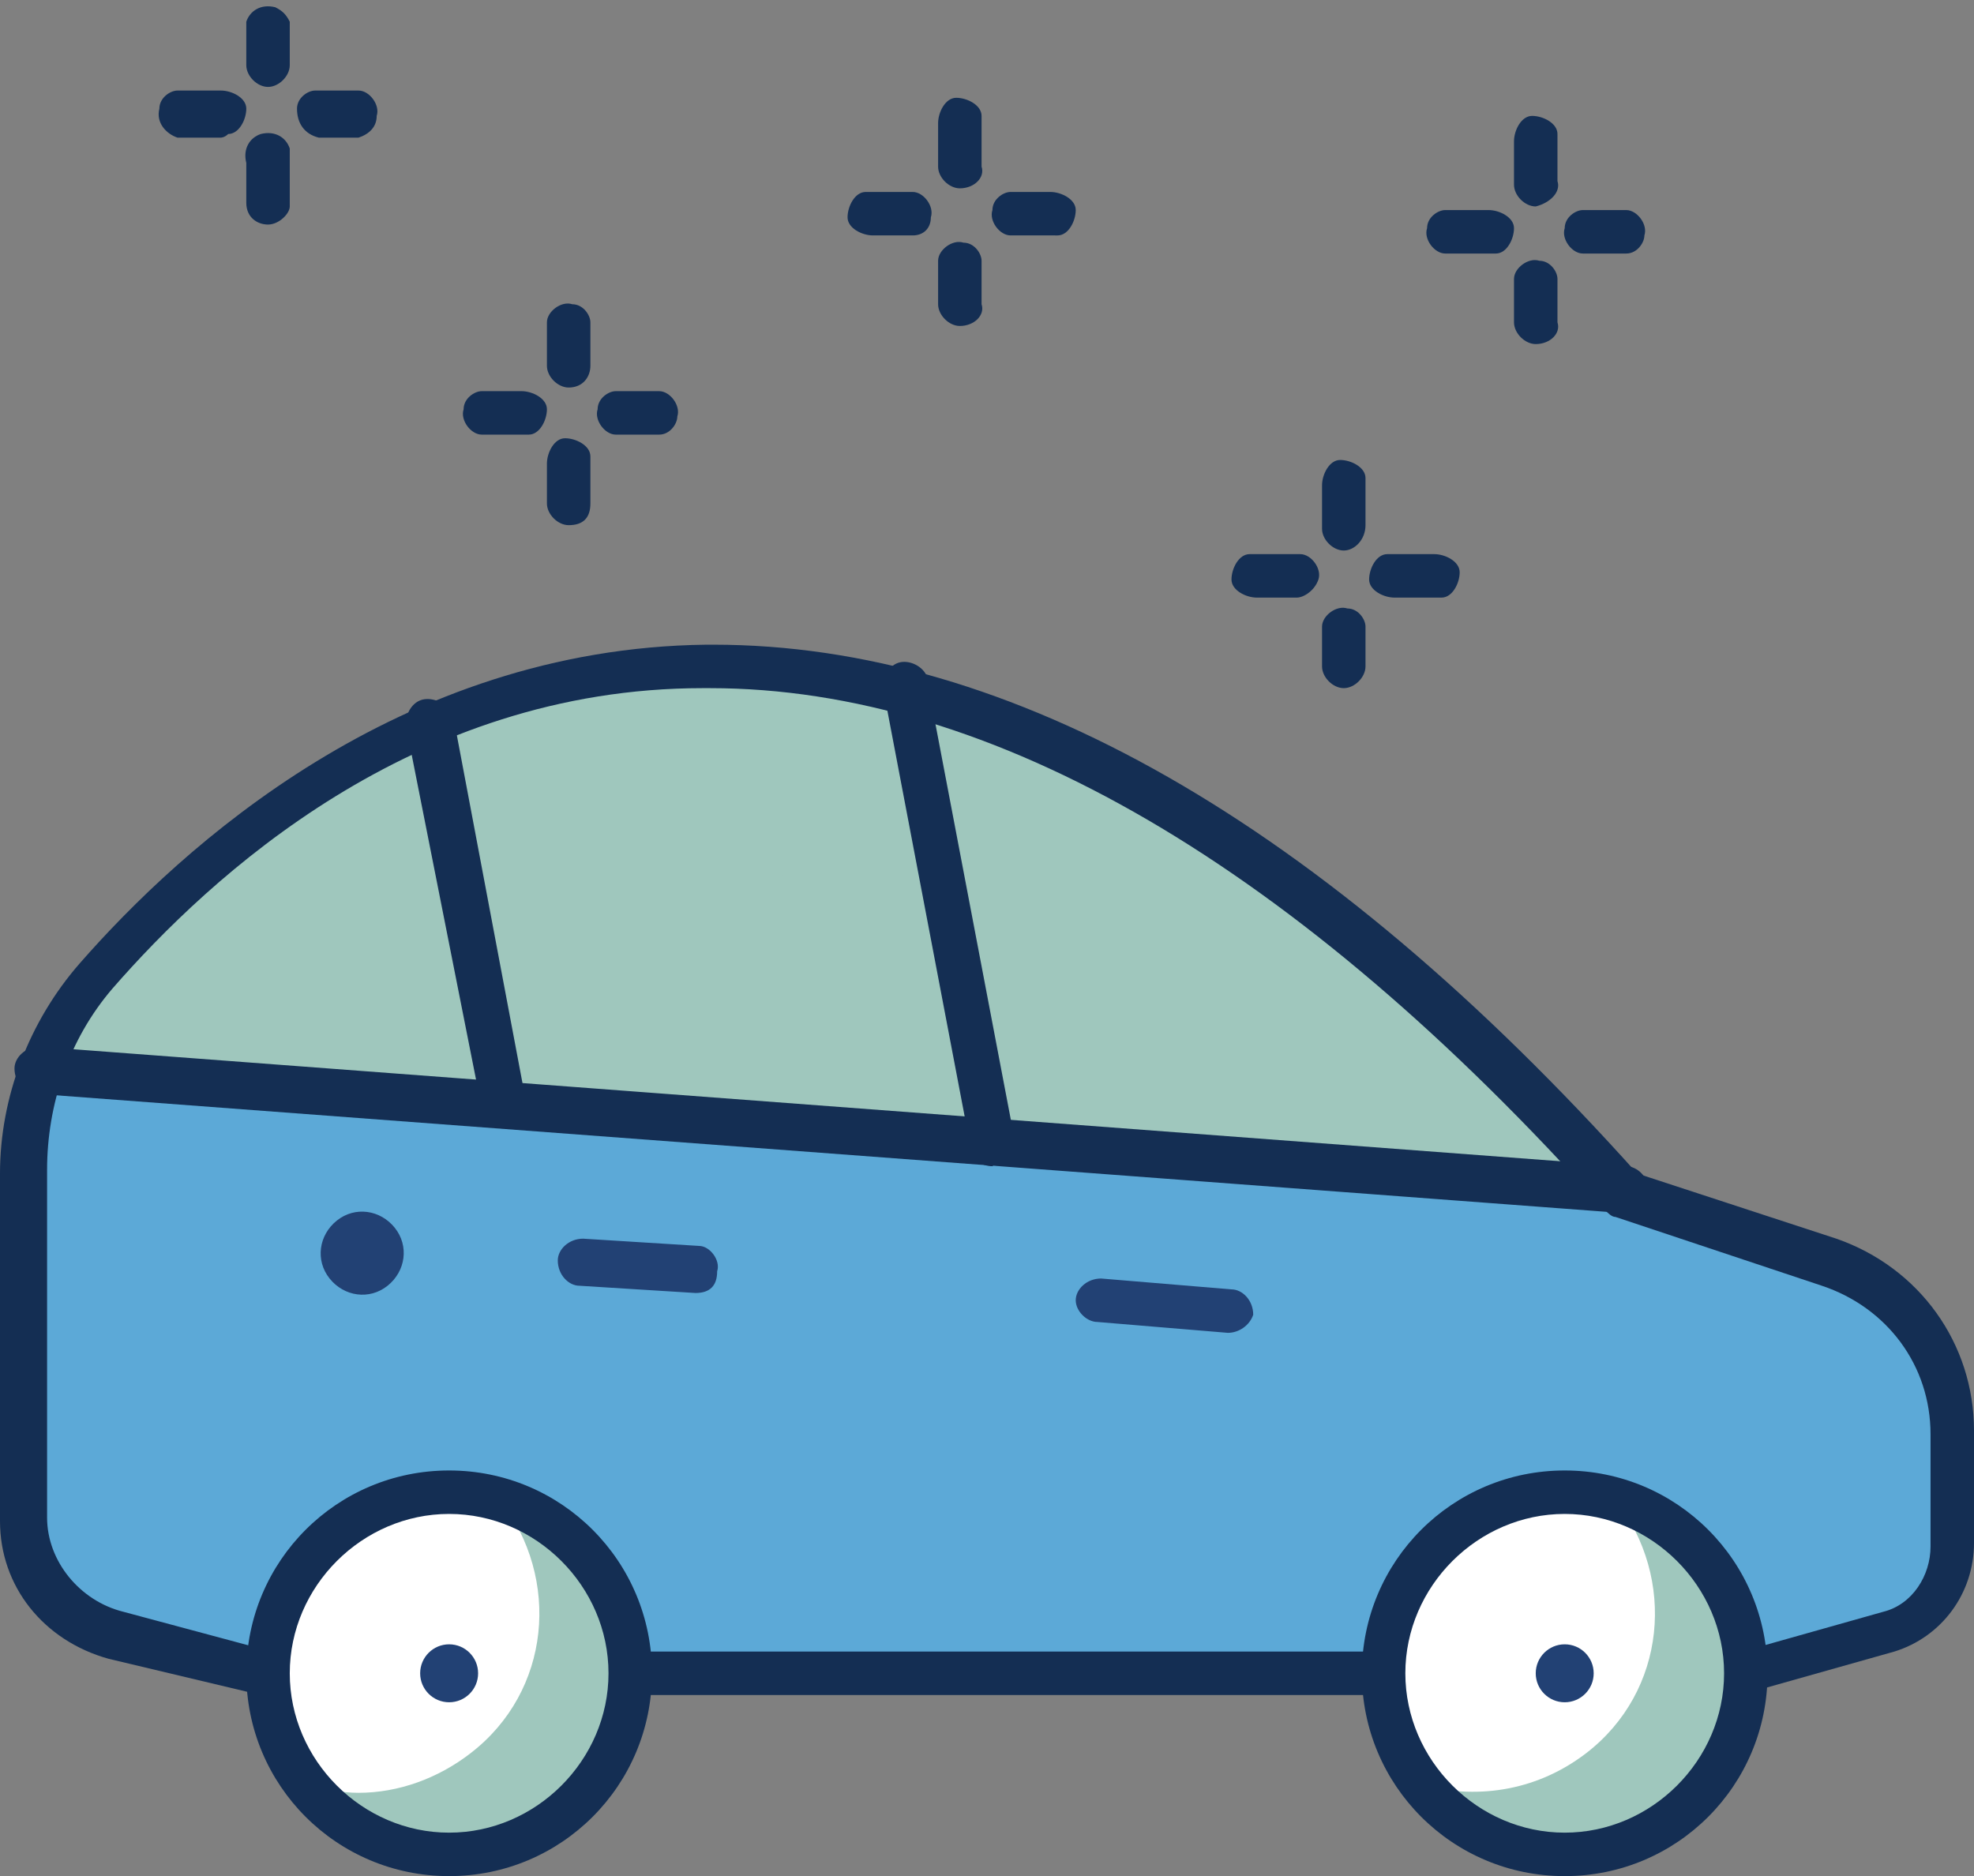 <?xml version="1.0" encoding="utf-8"?>
<!-- Generator: Adobe Illustrator 24.3.0, SVG Export Plug-In . SVG Version: 6.00 Build 0)  -->
<svg version="1.1" id="Layer_1" xmlns="http://www.w3.org/2000/svg" xmlns:xlink="http://www.w3.org/1999/xlink" x="0px" y="0px"
	 viewBox="0 0 54.5 51.8" style="enable-background:new 0 0 54.5 51.8;" xml:space="preserve">
<rect x="0" y="0" width="54.5" height="51.8" fill="#808080" stroke="none"/>
<style type="text/css">
	.st0{fill:#9FC7BD;}
	.st1{fill:#5CA9D7;}
	.st2{fill:#142E53;}
	.st3{fill:#224174;}
	.st4{fill:#FFFFFF;}
</style>
<g id="Layer_2_1_">
	<g id="Layer_1-2">
		<path class="st0" d="M2.6,26.9c-0.7,0.8-1.2,1.7-1.5,2.7l43.8,3.3C22.9,8.4,7.8,20.9,2.6,26.9z"/>
		<path class="st0" d="M1.1,29.6l43.8,3.3C20.9,15.9,1.4,28.6,1.1,29.6z"/>
		<path class="st1" d="M50.5,34.8l-5.7-1.9L1.1,29.6c-0.3,0.9-0.5,1.8-0.5,2.7v9.6c0,1.5,1.1,2.9,2.5,3.2l4.2,1h40.8l3.9-1.1
			c1.1-0.3,1.8-1.3,1.8-2.4v-3.1C53.9,37.4,52.5,35.5,50.5,34.8z"/>
		<path class="st1" d="M50.5,34.8l-4-1.4c1.9,0.7,3.2,2.5,3.2,4.6c0,0,0-0.1,0-0.1v0.2c0,0,0-0.1,0-0.1c0,1.1-0.7,2-1.8,2.3
			l-2.7,0.8c-0.8,0.2-1.6,0.3-2.4,0.3H10.2c-1.9,0-3.7-0.2-5.5-0.7l-1.5-0.4c-1.5-0.4-2.5-1.7-2.5-3.2v-4.9l0,0v9.6
			c0,1.5,1.1,2.9,2.5,3.2l4.2,1h40.8l3.9-1.1c1.1-0.3,1.8-1.3,1.8-2.4v-3.1C53.9,37.4,52.5,35.5,50.5,34.8z"/>
		<path class="st2" d="M48.2,46.8H7.4H7.2L3,45.8c-1.8-0.5-3-2-3-3.8v-9.6c0-2.1,0.8-4.2,2.2-5.8c2.8-3.2,8.8-8.7,17.3-8.8h0.2
			c8.2,0,16.8,4.9,25.5,14.6l5.5,1.8c2.3,0.8,3.8,2.9,3.8,5.3v3.1c0,1.4-0.9,2.6-2.2,3l-3.9,1.1L48.2,46.8z M7.5,45.6h40.6l3.9-1.1
			c0.8-0.2,1.3-1,1.3-1.8v-3.1c0-1.9-1.2-3.5-3-4.1l-5.7-1.9c-0.1,0-0.2-0.1-0.3-0.2c-8.5-9.5-16.9-14.4-24.7-14.4h-0.2
			C11.4,19,5.8,24.2,3.1,27.3c-1.2,1.4-1.8,3.2-1.8,5v9.6c0,1.2,0.9,2.3,2.1,2.6L7.5,45.6z"/>
		<path class="st2" d="M44.9,33.5L44.9,33.5L1,30.2c-0.3,0-0.6-0.3-0.6-0.7c0-0.3,0.3-0.6,0.7-0.6l43.8,3.3c0.3,0,0.6,0.3,0.6,0.6
			S45.2,33.5,44.9,33.5L44.9,33.5z"/>
		<path class="st2" d="M27.4,32.2c-0.3,0-0.6-0.2-0.6-0.5l-2.4-12.6c-0.1-0.3,0.1-0.7,0.4-0.8c0.3-0.1,0.7,0.1,0.8,0.4
			c0,0,0,0.1,0,0.1L28,31.4c0.1,0.3-0.2,0.7-0.5,0.7L27.4,32.2z"/>
		<path class="st2" d="M13.9,31.1c-0.3,0-0.6-0.2-0.6-0.5l-2.1-10.6c0-0.3,0.2-0.7,0.6-0.7c0.3,0,0.6,0.2,0.7,0.4l2,10.6
			C14.5,30.7,14.3,31.1,13.9,31.1C13.9,31.1,13.9,31.1,13.9,31.1L13.9,31.1z"/>
		<path class="st3" d="M33.9,36.8L33.9,36.8l-3.6-0.3c-0.3,0-0.6-0.3-0.6-0.6c0,0,0,0,0,0c0-0.3,0.3-0.6,0.7-0.6l3.6,0.3
			c0.3,0,0.6,0.3,0.6,0.7C34.5,36.6,34.2,36.8,33.9,36.8C33.9,36.8,33.9,36.8,33.9,36.8z"/>
		<path class="st3" d="M19.2,35.7L19.2,35.7L16,35.5c-0.3,0-0.6-0.3-0.6-0.7c0-0.3,0.3-0.6,0.7-0.6l3.2,0.2c0.3,0,0.6,0.4,0.5,0.7
			C19.8,35.5,19.6,35.7,19.2,35.7L19.2,35.7z"/>
		<circle class="st4" cx="12.4" cy="46.2" r="5"/>
		<path class="st0" d="M13.8,41.4c1.7,2.2,1.4,5.3-0.8,7c-0.9,0.7-2,1.1-3.1,1.1c-0.5,0-0.9-0.1-1.4-0.2c1.7,2.2,4.9,2.5,7,0.8
			c2.2-1.7,2.5-4.9,0.8-7C15.7,42.3,14.8,41.7,13.8,41.4z"/>
		<path class="st2" d="M12.4,51.8c-3.1,0-5.6-2.5-5.6-5.6c0-3.1,2.5-5.6,5.6-5.6s5.6,2.5,5.6,5.6c0,0,0,0,0,0
			C18,49.3,15.5,51.8,12.4,51.8z M12.4,41.8c-2.4,0-4.4,2-4.4,4.4c0,2.4,2,4.4,4.4,4.4c2.4,0,4.4-2,4.4-4.4c0,0,0,0,0,0
			C16.8,43.8,14.8,41.8,12.4,41.8z"/>
		<circle class="st3" cx="12.4" cy="46.2" r="0.8"/>
		<circle class="st4" cx="43.2" cy="46.2" r="5"/>
		<path class="st0" d="M44.6,41.4c1.7,2.2,1.4,5.3-0.8,7c-1.3,1-2.9,1.3-4.5,0.9c1.7,2.2,4.9,2.5,7,0.8c2.2-1.7,2.5-4.9,0.8-7
			C46.5,42.3,45.6,41.7,44.6,41.4z"/>
		<path class="st2" d="M43.2,51.8c-3.1,0-5.6-2.5-5.6-5.6c0-3.1,2.5-5.6,5.6-5.6c3.1,0,5.6,2.5,5.6,5.6c0,0,0,0,0,0
			C48.8,49.3,46.3,51.8,43.2,51.8z M43.2,41.8c-2.4,0-4.4,2-4.4,4.4c0,2.4,2,4.4,4.4,4.4c2.4,0,4.4-2,4.4-4.4c0,0,0,0,0,0
			C47.6,43.8,45.6,41.8,43.2,41.8z"/>
		<circle class="st3" cx="43.2" cy="46.2" r="0.8"/>
		<path class="st3" d="M10.9,33.9c0.4,0.5,0.3,1.2-0.2,1.6s-1.2,0.3-1.6-0.2s-0.3-1.2,0.2-1.6S10.5,33.4,10.9,33.9z"/>
		<path class="st2" d="M14.4,12h-1.1c-0.3,0-0.6-0.4-0.5-0.7c0-0.3,0.3-0.5,0.5-0.5h1.1c0.3,0,0.7,0.2,0.7,0.5
			c0,0.3-0.2,0.7-0.5,0.7C14.5,12,14.4,12,14.4,12z"/>
		<path class="st2" d="M18.2,12h-1.2c-0.3,0-0.6-0.4-0.5-0.7c0-0.3,0.3-0.5,0.5-0.5h1.2c0.3,0,0.6,0.4,0.5,0.7
			C18.7,11.7,18.5,12,18.2,12z"/>
		<path class="st2" d="M15.7,14.5c-0.3,0-0.6-0.3-0.6-0.6v-1.1c0-0.3,0.2-0.7,0.5-0.7c0.3,0,0.7,0.2,0.7,0.5c0,0.1,0,0.1,0,0.2v1.1
			C16.3,14.3,16.1,14.5,15.7,14.5z"/>
		<path class="st2" d="M15.7,10.7c-0.3,0-0.6-0.3-0.6-0.6V8.9c0-0.3,0.4-0.6,0.7-0.5c0.3,0,0.5,0.3,0.5,0.5v1.2
			C16.3,10.4,16.1,10.7,15.7,10.7z"/>
		<path class="st2" d="M25.2,6.5h-1.1c-0.3,0-0.7-0.2-0.7-0.5c0-0.3,0.2-0.7,0.5-0.7c0.1,0,0.1,0,0.2,0h1.1c0.3,0,0.6,0.4,0.5,0.7
			C25.7,6.3,25.5,6.5,25.2,6.5z"/>
		<path class="st2" d="M29,6.5h-1.1c-0.3,0-0.6-0.4-0.5-0.7c0-0.3,0.3-0.5,0.5-0.5H29c0.3,0,0.7,0.2,0.7,0.5c0,0.3-0.2,0.7-0.5,0.7
			C29.2,6.5,29.1,6.5,29,6.5z"/>
		<path class="st2" d="M26.5,9c-0.3,0-0.6-0.3-0.6-0.6V7.2c0-0.3,0.4-0.6,0.7-0.5c0.3,0,0.5,0.3,0.5,0.5v1.2C27.2,8.7,26.9,9,26.5,9
			z"/>
		<path class="st2" d="M26.5,5.2c-0.3,0-0.6-0.3-0.6-0.6v0V3.4c0-0.3,0.2-0.7,0.5-0.7c0.3,0,0.7,0.2,0.7,0.5c0,0.1,0,0.1,0,0.2v1.2
			C27.2,4.9,26.9,5.2,26.5,5.2z"/>
		<path class="st2" d="M35.8,16.5h-1.1c-0.3,0-0.7-0.2-0.7-0.5c0-0.3,0.2-0.7,0.5-0.7c0.1,0,0.1,0,0.2,0h1.2c0.3,0,0.6,0.4,0.5,0.7
			C36.3,16.3,36,16.5,35.8,16.5z"/>
		<path class="st2" d="M39.6,16.5h-1.1c-0.3,0-0.7-0.2-0.7-0.5c0-0.3,0.2-0.7,0.5-0.7c0.1,0,0.1,0,0.2,0h1.1c0.3,0,0.7,0.2,0.7,0.5
			c0,0.3-0.2,0.7-0.5,0.7C39.7,16.5,39.7,16.5,39.6,16.5z"/>
		<path class="st2" d="M37.1,19c-0.3,0-0.6-0.3-0.6-0.6v-1.1c0-0.3,0.4-0.6,0.7-0.5c0.3,0,0.5,0.3,0.5,0.5v1.1
			C37.7,18.7,37.4,19,37.1,19z"/>
		<path class="st2" d="M37.1,15.2c-0.3,0-0.6-0.3-0.6-0.6v-1.2c0-0.3,0.2-0.7,0.5-0.7c0.3,0,0.7,0.2,0.7,0.5c0,0.1,0,0.1,0,0.2v1.1
			C37.7,14.9,37.4,15.2,37.1,15.2C37.1,15.2,37.1,15.2,37.1,15.2z"/>
		<path class="st2" d="M41.1,7h-1.2c-0.3,0-0.6-0.4-0.5-0.7c0-0.3,0.3-0.5,0.5-0.5h1.2c0.3,0,0.7,0.2,0.7,0.5c0,0.3-0.2,0.7-0.5,0.7
			C41.2,7,41.1,7,41.1,7z"/>
		<path class="st2" d="M44.9,7h-1.2c-0.3,0-0.6-0.4-0.5-0.7c0-0.3,0.3-0.5,0.5-0.5h1.2c0.3,0,0.6,0.4,0.5,0.7
			C45.4,6.7,45.2,7,44.9,7z"/>
		<path class="st2" d="M42.4,9.5c-0.3,0-0.6-0.3-0.6-0.6v0V7.7c0-0.3,0.4-0.6,0.7-0.5c0.3,0,0.5,0.3,0.5,0.5v1.2
			C43.1,9.2,42.8,9.5,42.4,9.5z"/>
		<path class="st2" d="M42.4,5.7c-0.3,0-0.6-0.3-0.6-0.6c0,0,0,0,0,0V3.9c0-0.3,0.2-0.7,0.5-0.7c0.3,0,0.7,0.2,0.7,0.5
			c0,0.1,0,0.1,0,0.2V5C43.1,5.3,42.8,5.6,42.4,5.7C42.4,5.7,42.4,5.7,42.4,5.7z"/>
		<path class="st2" d="M6.1,3.8H4.9C4.6,3.7,4.3,3.4,4.4,3c0-0.3,0.3-0.5,0.5-0.5h1.2c0.3,0,0.7,0.2,0.7,0.5c0,0.3-0.2,0.7-0.5,0.7
			C6.2,3.8,6.1,3.8,6.1,3.8z"/>
		<path class="st2" d="M9.9,3.8H8.8C8.4,3.7,8.2,3.4,8.2,3c0-0.3,0.3-0.5,0.5-0.5h1.2c0.3,0,0.6,0.4,0.5,0.7
			C10.4,3.5,10.2,3.7,9.9,3.8z"/>
		<path class="st2" d="M7.4,6.2C7.1,6.2,6.8,6,6.8,5.6l0,0V4.5C6.7,4.1,6.9,3.8,7.2,3.7C7.6,3.6,7.9,3.8,8,4.1c0,0.1,0,0.2,0,0.4
			v1.2C8,5.9,7.7,6.2,7.4,6.2z"/>
		<path class="st2" d="M7.4,2.4c-0.3,0-0.6-0.3-0.6-0.6V0.6c0.1-0.3,0.4-0.5,0.8-0.4C7.8,0.3,7.9,0.4,8,0.6v1.2
			C8,2.1,7.7,2.4,7.4,2.4z"/>
	</g>
</g>
</svg>
